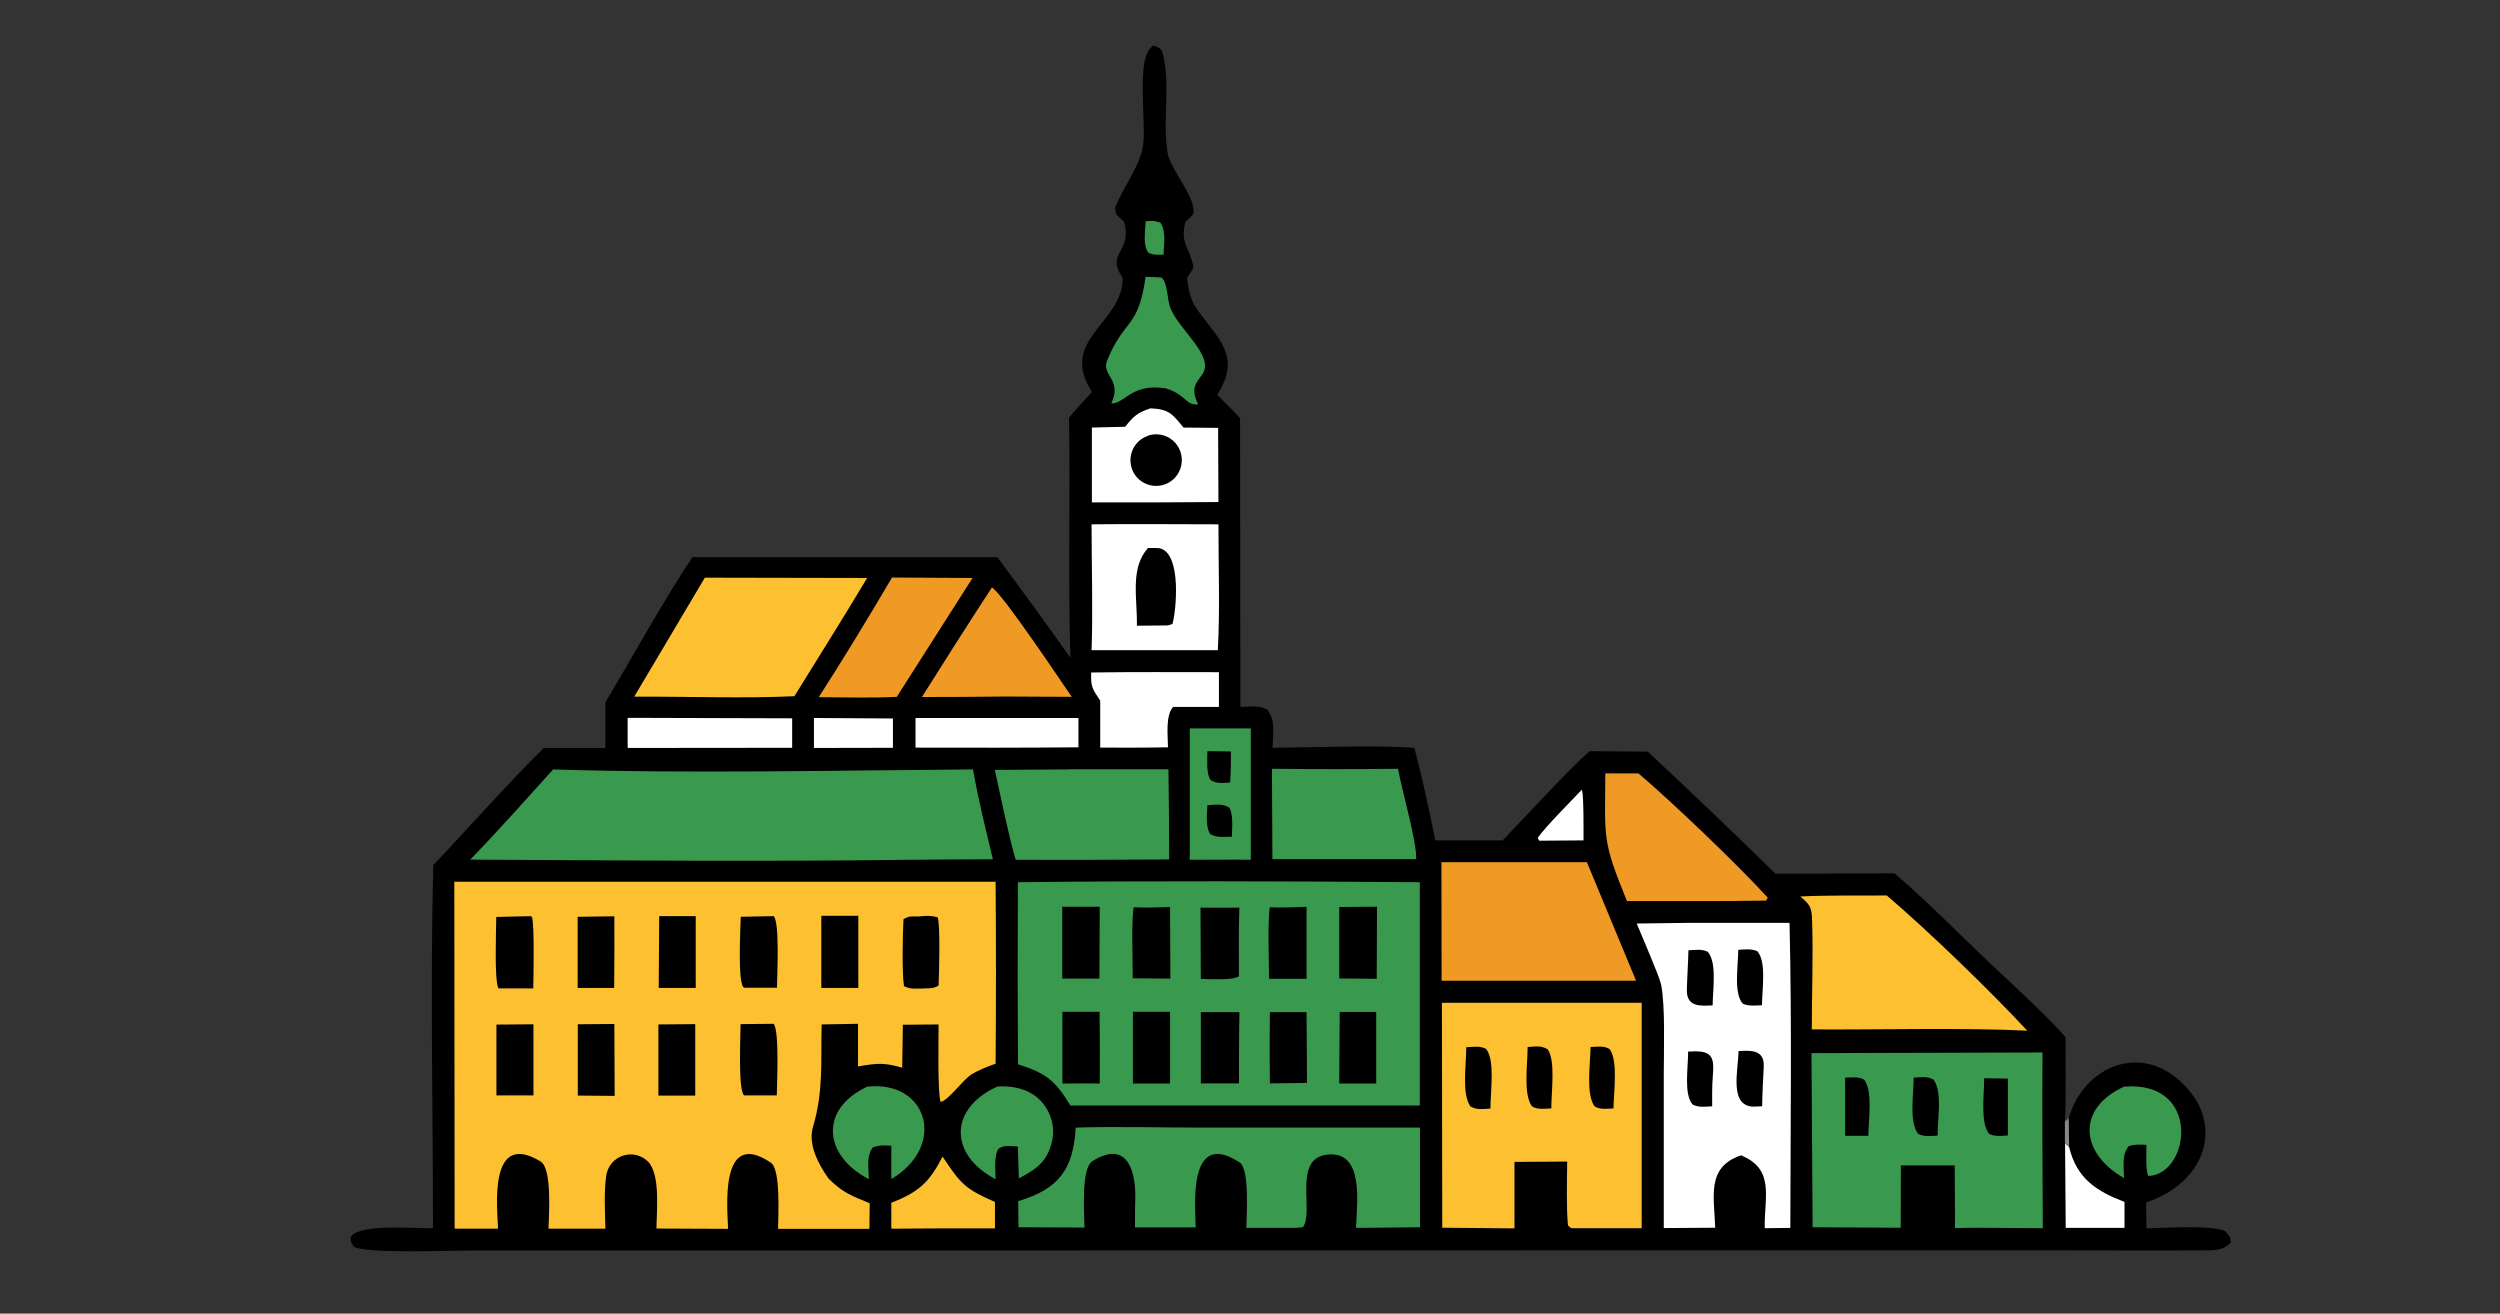 <?xml version="1.0" encoding="UTF-8"?> <svg xmlns="http://www.w3.org/2000/svg" id="Vrstva_1" viewBox="0 0 156.06 82"><rect x="0" y="0" width="156.06" height="82" fill="#333333" stroke="none"/><defs><style>.cls-1{fill:#8a868e;}.cls-2{fill:#fcc030;}.cls-3{fill:#fff;}.cls-4{fill:#399a4f;}.cls-5{fill:#ef9a24;}</style></defs><path d="M68.18,24.49c-2.16-3.32,1.93-4.28,1.9-7.15-1.1-1.58.66-1.62.08-3.5-.47-.47-.5-.35-.55-.88.51-1.28,1.31-2.22,1.68-3.54.4-1.44-.52-5.87.72-6.58.27.1.5.17.59.54.47,1.98-.04,4.08.28,6.14.16,1.05,1.82,2.85,1.61,3.81-.02.11-.38.41-.49.52-.33,1.29.19,1.51.48,2.69.12.19-.37.74-.37.8.02.59.22,1.39.56,1.89,1.35,1.95,2.88,2.95,1.31,5.42.44.44,1.04,1.01,1.43,1.46l.02,18.02c.57-.02,1.17-.11,1.66.15.55.66.37,1.49.35,2.4,2.11-.02,6.97-.18,8.85.01.49,1.81.93,3.92,1.31,5.77h4.2c1.35-1.39,4.07-4.38,5.43-5.57l3.63.03c2.69,2.51,5.35,5.05,7.97,7.62l7.43-.02c1.97,1.66,4.27,4.02,6.19,5.82,1.07,1,3.64,3.38,4.49,4.41,0,1.61.04,3.69-.04,5.27l.24-.21c.84-3.03,4.13-4.64,6.72-2.52,3.13,2.55,2.02,6.47-1.89,7.77l.02,1.62c1.03-.02,4.18-.24,4.94.19.29.39.29.27.33.68-.34.39-.81.5-1.33.5-3.24.02-6.56,0-9.8,0h-21.06s-65.23.01-65.23.01h-12.36c-1.24,0-6.69.21-7.4-.24-.22-.39-.19-.22-.17-.64.65-.81,3.99-.48,5.12-.51,0-7.33-.18-15.39.02-22.67,2.11-2.22,4.77-5.23,6.9-7.31h3.84s0-2.84,0-2.84c1.6-2.69,3.75-6.56,5.43-9.07h19.04c1.54,2.07,3.06,4.17,4.56,6.28-.16-4.98,0-10-.09-14.99.47-.55.92-1.06,1.42-1.59Z"></path><path class="cls-3" d="M128.9,71.37l.26.22c.47,1.97,1.69,2.76,3.46,3.44v1.62s-3.67,0-3.67,0l-.04-5.28Z"></path><path class="cls-1" d="M128.9,70.01l.24-.21.02,1.79-.26-.22v-1.36Z"></path><path class="cls-2" d="M28.37,55.04h33.78c.03,3.79.03,7.58,0,11.36-.52.19-1.04.38-1.52.68-.56.36-1.39,1.58-1.91,1.71-.2-.51-.13-3.98-.13-4.84l-2.23.02-.04,2.68c-1.16-.33-1.56-.28-2.76-.08v-2.66s-2.27.04-2.27.04c-.06,2.3.13,4.13-.54,6.4-.32,1.09.33,2.32.98,3.23.89.88,1.43,1.07,2.56,1.53l-.02,1.6h-5.7c.01-.88.17-3.71-.45-4.13-3.25-2.2-2.7,2.95-2.67,4.13l-4.47-.02c0-1.02.27-3.39-.54-4.19-.87-.86-2.45-.4-2.61.97-.13,1.08-.06,2.13-.04,3.23h-3.55c.02-.86.24-3.76-.5-4.2-3.3-2-2.68,3.03-2.65,4.2h-2.71s-.02-21.65-.02-21.65Z"></path><path d="M51.27,57.17h2.31s0,4.5,0,4.5h-2.31s0-4.5,0-4.5Z"></path><path d="M33.15,57.2l.06.05c.16.56.09,3.67.08,4.45h-2.17c-.27-.41-.15-3.73-.14-4.46l2.17-.05Z"></path><path d="M41.14,57.19h2.29s0,4.48,0,4.48h-2.31s.03-4.48.03-4.48Z"></path><path d="M30.97,63.96l2.33-.02v4.44s-2.31,0-2.31,0v-4.42Z"></path><path d="M36.06,63.94l2.29-.02.02,4.49-2.3-.02v-4.45Z"></path><path d="M41.11,63.95l2.29-.02v4.46s-2.3,0-2.3,0v-4.44Z"></path><path d="M36.06,57.23l2.29-.03c.01,1.48,0,2.99-.01,4.47h-2.28s0-4.44,0-4.44Z"></path><path d="M48.23,57.19h.07c.38.43.21,3.68.2,4.47h-2.05c-.43-.2-.22-3.8-.21-4.43l1.99-.04Z"></path><path d="M48.25,63.91h.04c.37.41.21,3.69.2,4.47h-2.03c-.4-.24-.23-3.81-.23-4.45l2.02-.02Z"></path><path d="M57.42,57.2c.45-.03.67-.06,1.11.06.18.44.09,3.56.06,4.26-.34.23-.68.16-1.15.19-.45,0-.6.04-1.01-.15-.13-.82-.08-3.33-.03-4.18.41-.24.5-.16,1.02-.17Z"></path><path class="cls-4" d="M63.54,55.07c8.28-.09,16.8-.06,25.09,0v13.94s-21.81,0-21.81,0c-.98-1.59-1.51-2.01-3.27-2.57-.03-3.79-.03-7.57-.01-11.36Z"></path><path d="M74.95,63.18h2.42c-.03,1.47-.02,2.98-.03,4.45h-2.38s0-4.45,0-4.45Z"></path><path d="M74.94,56.66h2.43c-.06,1.39-.03,2.89-.03,4.28-.37.28-1.84.17-2.38.17l-.02-4.45Z"></path><path d="M83.61,56.62l2.35-.02-.02,4.5-2.34-.02v-4.46Z"></path><path d="M66.32,56.6h2.33s-.02,4.49-.02,4.49h-2.32s0-4.49,0-4.49Z"></path><path d="M70.72,63.16h2.32s0,4.48,0,4.48h-2.32s0-4.48,0-4.48Z"></path><path d="M70.76,56.64c.72.03,1.56,0,2.28-.02l.02,4.47-2.35-.02c0-1.15-.09-3.41.05-4.43Z"></path><path d="M79.26,56.64c.71.03,1.58-.01,2.3-.03v4.49s-2.34,0-2.34,0c-.01-1.08-.09-3.48.04-4.45Z"></path><path d="M66.33,63.16h2.31c.02,1.49.02,2.99.01,4.48-.75-.02-1.57,0-2.33,0v-4.49Z"></path><path d="M83.63,63.17h2.28s0,4.47,0,4.47h-2.31s.03-4.47.03-4.47Z"></path><path d="M79.27,63.18h2.29s.03,4.42.03,4.42l-2.32.03c-.02-1.48-.02-2.97,0-4.45Z"></path><path class="cls-4" d="M34.53,48.03c8.25.27,17.87.06,26.21,0,.32,1.87.8,3.76,1.24,5.61-1.7,0-3.45.02-5.15.03-9.03.12-18.45.04-27.48-.01,1.71-1.74,3.53-3.82,5.18-5.63Z"></path><path class="cls-2" d="M90,62.6h12.48s0,14.07,0,14.07h-4.37c-.05,0-.18-.13-.23-.17-.11-1.04-.06-2.89-.05-3.99l-3.29.02v4.15s-4.51-.04-4.51-.04l-.02-14.05Z"></path><path d="M91.54,65.37c.45-.02.84-.09,1.22.1.58.7.28,2.58.28,3.73-.49.03-.83.1-1.25-.13-.55-.8-.26-2.51-.26-3.69Z"></path><path d="M95.36,65.36c.49-.03.86-.11,1.26.15.49.74.22,2.58.22,3.68-.44.02-.85.09-1.21-.13-.55-.75-.27-2.58-.27-3.7Z"></path><path d="M99.29,65.36c.44-.02.83-.09,1.19.13.53.72.26,2.63.24,3.7-.44.02-.83.09-1.18-.13-.55-.75-.27-2.6-.25-3.69Z"></path><path class="cls-4" d="M113.08,65.74l14.42-.04c-.02,3.66,0,7.31.02,10.97l-4.21-.03-1.27.02-.02-3.91h-3.36s-.01,3.89-.01,3.89l-5.5-.03-.07-10.88Z"></path><path d="M119.46,67.27c.45-.02.86-.1,1.23.12.57.72.27,2.38.26,3.5-.45.02-.86.09-1.22-.12-.56-.73-.28-2.39-.27-3.49Z"></path><path d="M115.18,67.27c.44-.01.83-.08,1.19.13.55.73.27,2.41.26,3.5h-1.45s0-3.63,0-3.63Z"></path><path d="M123.86,67.31l1.48.02v3.55c-.43.02-.79.09-1.17-.1-.56-.68-.31-2.43-.31-3.46Z"></path><path class="cls-3" d="M105.3,57.61h6.41c.15,6.25.06,12.77.05,19.04l-1.6.02c-.03-1.96.65-3.68-1.48-4.55-2.18.74-1.67,2.58-1.61,4.52l-3.21.02v-9.67c0-1.45.1-4.23-.17-5.54-.11-.52-1.25-3.13-1.52-3.8l3.12-.04Z"></path><path d="M105.4,59.32c.44-.02.81-.09,1.2.09.59.67.32,2.32.31,3.35-.7.03-1.63.14-1.61-.96.02-.83.08-1.65.1-2.49Z"></path><path d="M108.51,59.29c.44-.02.78-.08,1.18.08.59.64.31,2.34.3,3.38-.44.02-.79.07-1.19-.09-.59-.62-.3-2.34-.29-3.37Z"></path><path d="M108.53,65.61c.69-.03,1.62-.13,1.57.97-.04.85-.09,1.63-.1,2.48-.16,0-.31.01-.47.02-1.62.04-1.03-2.23-1-3.47Z"></path><path d="M105.38,65.64c.13,0,.25,0,.38-.01,1.19-.03,1.25.5,1.16,1.56-.05.59-.04,1.27-.04,1.87-.45.02-.83.09-1.22-.11-.56-.64-.28-2.27-.28-3.31Z"></path><path class="cls-4" d="M67.16,70.39c2.52-.08,5.32,0,7.86,0h13.62s0,6.22,0,6.22l-3.99.04c.04-1.49.56-4.87-1.83-4.57-2.15.27-.76,3.58-1.49,4.53l-.47.04h-3.06c.02-.89.21-3.67-.42-4.09-3.27-2.13-2.76,2.82-2.74,4.06h-3.79c0-.63,0-1.25.02-1.86.03-1.33-.34-3.71-2.66-2.29-.73.44-.53,3.14-.51,4.16l-4.12-.02-.02-1.63c2.53-.75,3.45-1.99,3.59-4.6Z"></path><path class="cls-5" d="M89.98,53.82h9.08s3.07,7.4,3.07,7.4h-12.14s-.01-7.4-.01-7.4Z"></path><path class="cls-2" d="M112.39,55.96c1.66-.08,3.7-.05,5.39-.06,2.63,2.24,6.46,5.95,8.77,8.44-3.97-.2-9.37-.05-13.45-.08,0-2.23.09-4.52.02-6.74-.02-.89-.11-1.02-.74-1.56Z"></path><path class="cls-2" d="M43.99,36.06l10.14.02c-1.46,2.45-3.04,4.95-4.54,7.38-3.07.15-6.83.01-10,.03l4.41-7.43Z"></path><path class="cls-3" d="M68.15,32.73c2.62-.03,5.29,0,7.91,0,0,2.44.1,5.48-.04,7.86h-7.88c.09-2.46,0-5.38,0-7.86Z"></path><path d="M71.66,34.21c.19,0,.66-.02.82.04,1.27.44.95,3.84.71,4.7l-.27.09-1.95.02c.03-1.74-.44-3.58.69-4.85Z"></path><path class="cls-4" d="M66.75,48.02c2.06,0,4.13,0,6.19,0,.03,1.88.04,3.75.04,5.63l-4.27.02c-1.75.02-3.55,0-5.31,0-.51-1.81-.89-3.76-1.3-5.61l4.65-.03Z"></path><path class="cls-5" d="M100.2,48.28h2.08c2.01,1.7,6.34,5.83,8.07,7.76l-.1.18c-2.86.05-5.82.02-8.69.03-1.55-3.82-1.37-3.84-1.35-7.98Z"></path><path class="cls-4" d="M79.41,47.99c2.62.03,5.24.03,7.86,0,.22,1.26,1.2,4.63,1.13,5.64h-8.97s-.03-5.64-.03-5.64Z"></path><path class="cls-3" d="M71.82,25.49c1.16.05,1.36.35,2.06,1.2l2.16.02.02,4.63-3.65.02h-4.25s0-4.67,0-4.67l2.08-.05c.52-.67.79-.89,1.58-1.15Z"></path><path d="M71.65,27.2c.84-.29,1.76.16,2.04,1.01.28.84-.17,1.76-1.01,2.04-.84.28-1.75-.17-2.03-1.01-.28-.84.17-1.75,1-2.03Z"></path><path class="cls-5" d="M55.69,36.05l5.02.03-4.73,7.42c-1.49.08-3.35.03-4.87.02,1.51-2.34,3.17-5.08,4.58-7.48Z"></path><path class="cls-5" d="M61.92,36.67c.67.4,4.35,5.91,4.98,6.83l-4.13-.02c-1.74.02-3.48.03-5.22.03,1.44-2.29,2.89-4.57,4.37-6.84Z"></path><path class="cls-4" d="M74.27,45.47h3.81s0,8.2,0,8.2c-1.25-.02-2.55,0-3.81,0v-8.2Z"></path><path d="M75.37,50.26c.5-.02.99-.11,1.37.16.26.43.17,1.27.16,1.81-.51,0-.92.08-1.35-.16-.3-.43-.2-1.24-.18-1.81Z"></path><path d="M75.37,46.89l1.47.02c0,.69,0,1.25-.05,1.94-.45.02-.87.09-1.23-.17-.27-.41-.19-1.25-.19-1.79Z"></path><path class="cls-4" d="M71.49,17.28c.32,0,.67.02,1,.04.43.32.34,1.42.6,1.97.42.98,1.6,2.03,2,2.98.62,1.45-1.15,1.22-.3,2.98-.82.03-.68-.52-1.85-.95l-.14-.05c-2.17-.36-2.55.94-3.43.94.71-1.51-.64-1.76-.26-2.68,1.07-2.64,1.95-1.96,2.4-5.22Z"></path><path class="cls-3" d="M68.12,41.98c2.63-.04,5.34-.02,7.97-.02v2.17s-2.86,0-2.86,0c-.48.54-.33,1.74-.32,2.52-1.39.03-2.84.02-4.23.02v-2.93c-.5-.75-.6-.89-.56-1.76Z"></path><path class="cls-4" d="M62.23,67.83c1.27-.09,2.49.28,3.15,1.45.37.66.46,1.44.24,2.17-.34,1.16-1.02,1.58-2.02,2.11l-.06-1.99c-.47-.02-.85-.11-1.21.14-.29.4-.19,1.36-.18,1.9-2.88-1.5-2.95-4.38.08-5.77Z"></path><path class="cls-4" d="M54.15,67.83c3.81-.39,4.94,3.74,1.49,5.77v-2.08c-.47-.02-.7-.05-1.15.1-.41.53-.27,1.25-.25,1.99-2.82-1.46-3.13-4.36-.1-5.78Z"></path><path class="cls-4" d="M132.62,67.83c4.83-.37,4.1,5.48,1.49,5.58-.18-.28-.12-1.52-.12-1.94-.44-.02-.67-.05-1.1.07-.45.54-.31,1.21-.3,2-2.75-1.56-2.99-4.36.03-5.72Z"></path><path class="cls-3" d="M39.17,44.81l10.28.03v1.84s-10.27.01-10.27.01v-1.88Z"></path><path class="cls-3" d="M57.14,44.82h10.18s0,1.83,0,1.83c-3.39.03-6.78.03-10.17.02v-1.85Z"></path><path class="cls-2" d="M58.84,72.2c1.13,1.7,1.39,2.01,3.27,2.83v1.65s-3.14,0-3.14,0l-3.33.02v-1.62c1.71-.66,2.37-1.27,3.2-2.88Z"></path><path class="cls-3" d="M50.82,44.82l4.92.03v1.83s-4.93.01-4.93.01v-1.87Z"></path><path class="cls-3" d="M98.75,49.29c.12.41.1,2.6.1,3.17l-2.77.02-.09-.18c.51-.72,2.09-2.3,2.76-3.01Z"></path><path class="cls-4" d="M71.53,13.81c.44-.02.51-.05.91.09.36.57.22,1.25.19,2-.42,0-.55.04-.94-.12-.36-.47-.2-1.33-.17-1.97Z"></path></svg> 